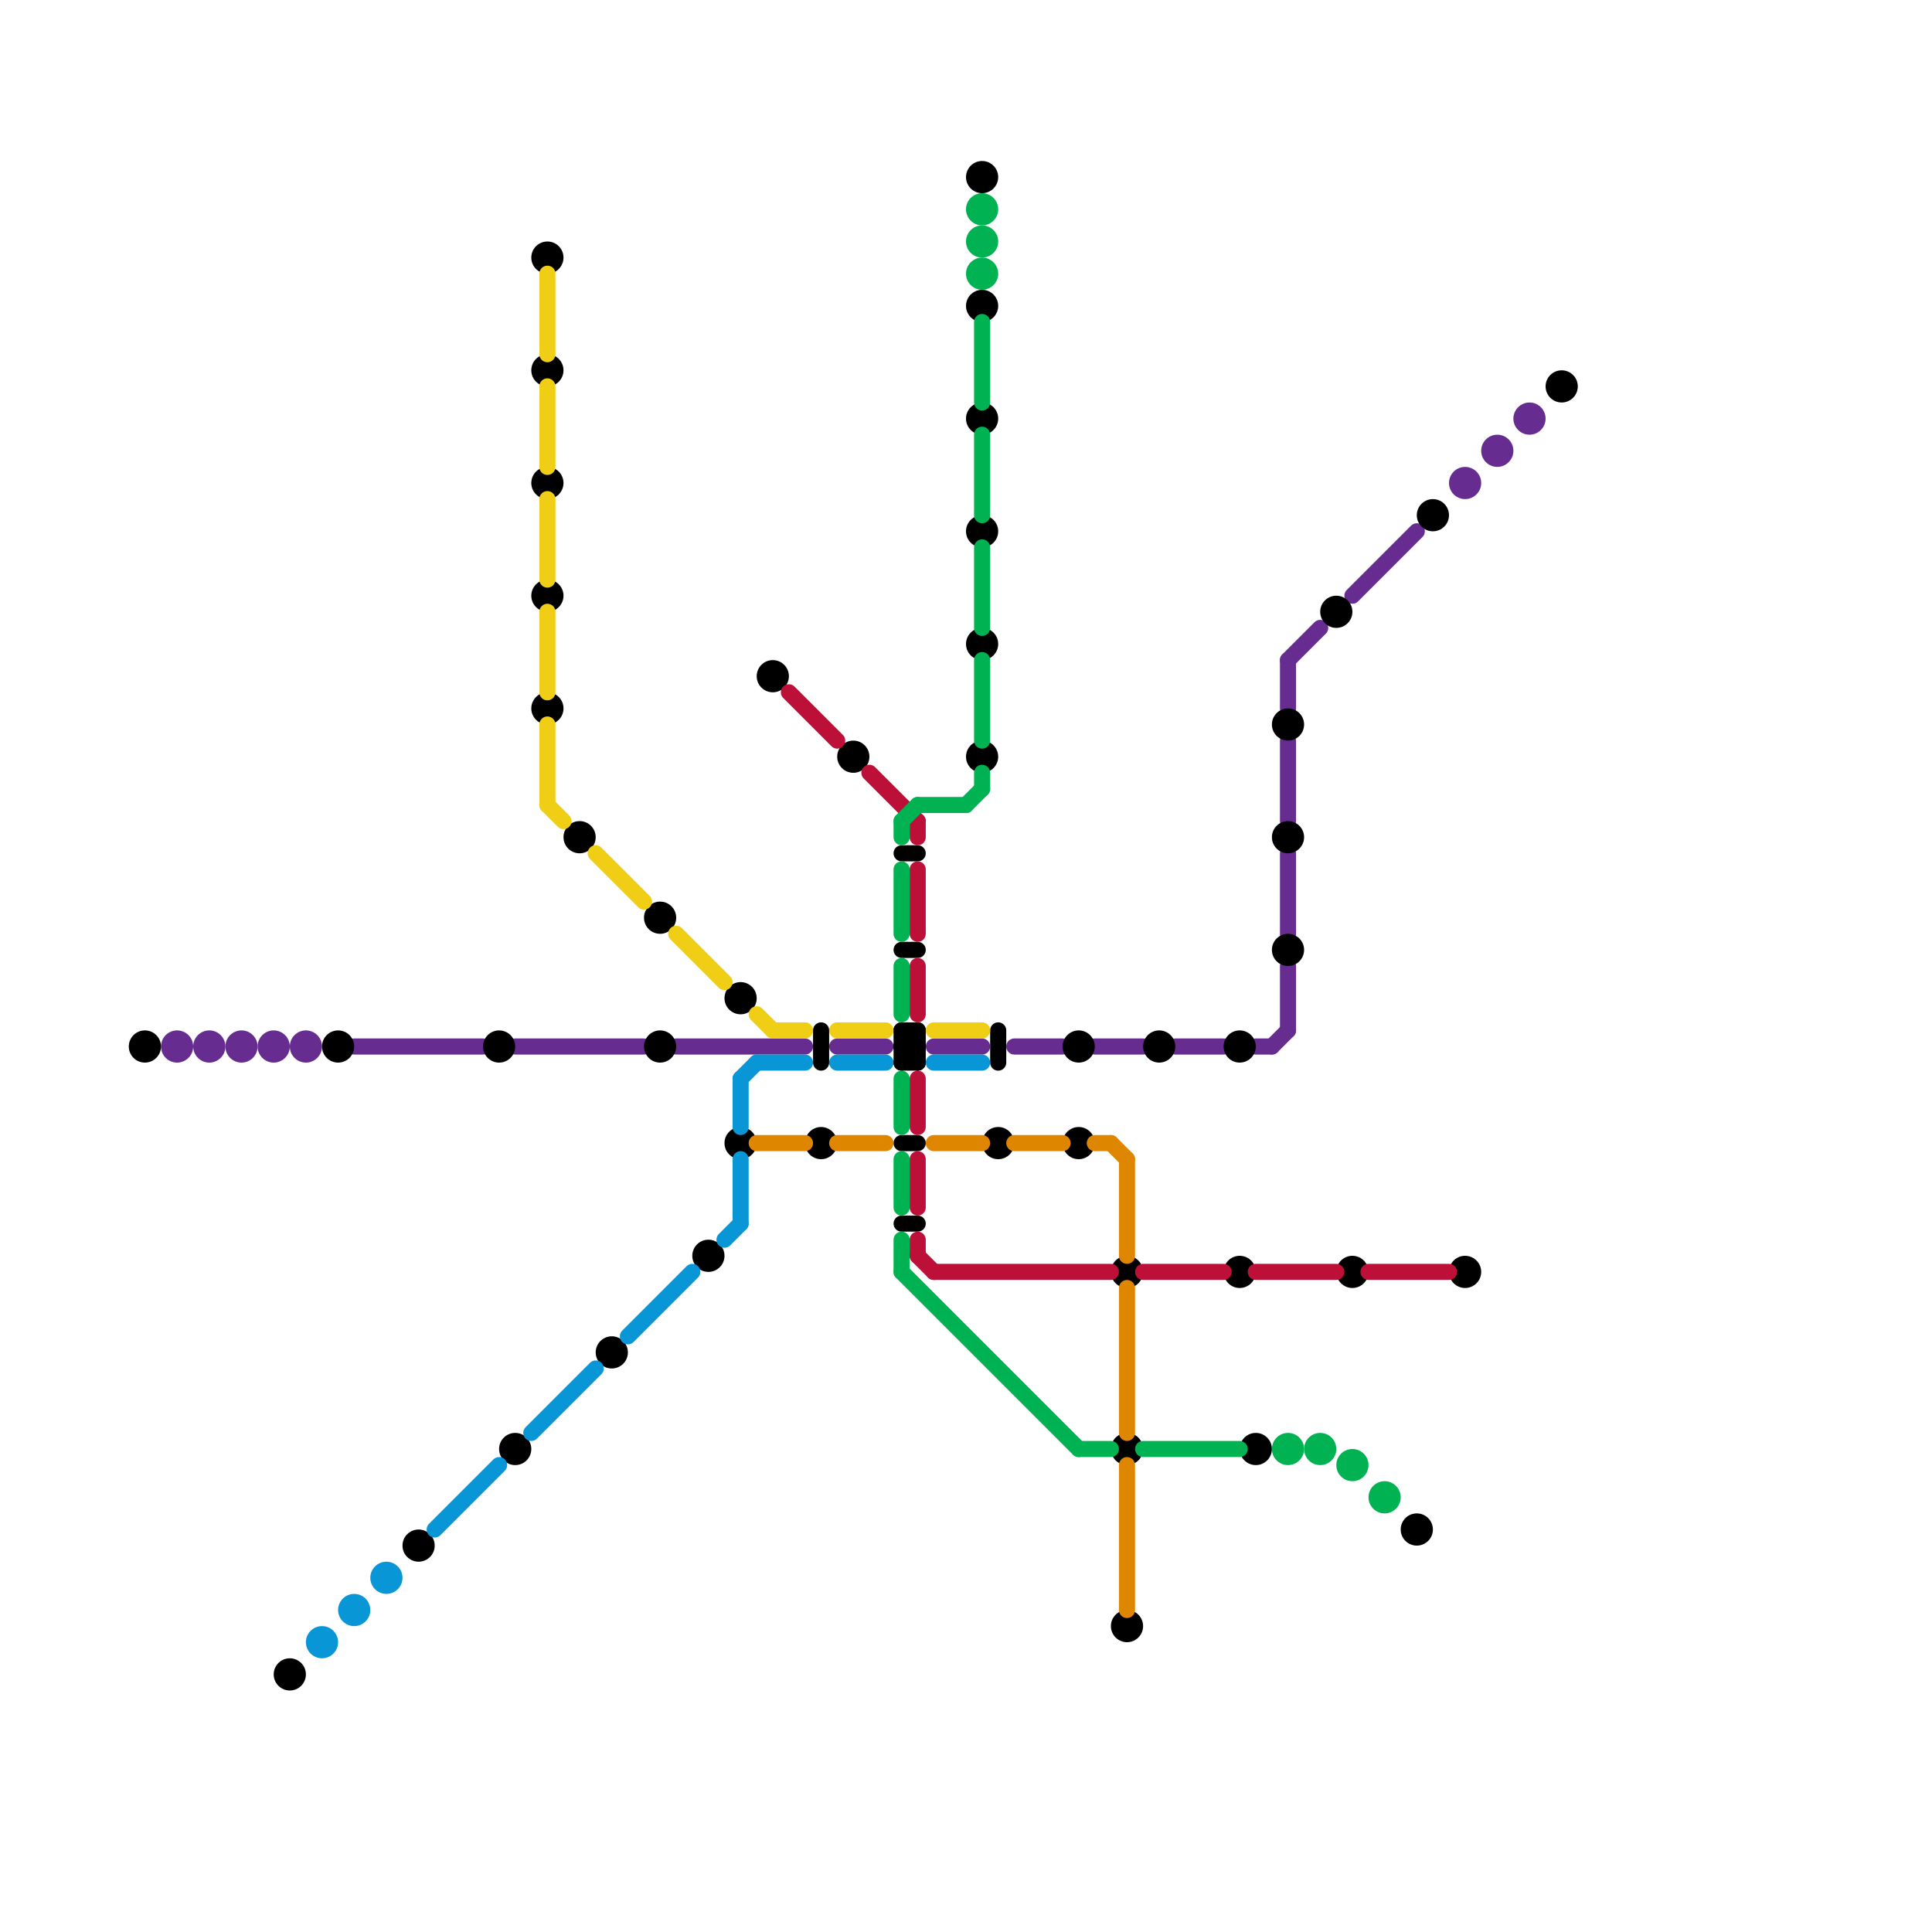 
<svg version="1.1" xmlns="http://www.w3.org/2000/svg" viewBox="0 0 120 120">
<style>line { stroke-width: 1; fill: none; stroke-linecap: round; stroke-linejoin: round; } .c0 { stroke: #662c90 } .c1 { stroke: #000000 } .c2 { stroke: #0896d7 } .c3 { stroke: #f0ce15 } .c4 { stroke: #df8600 } .c5 { stroke: #bd1038 } .c6 { stroke: #00b251 }</style><line class="c0" x1="80" y1="60" x2="80" y2="64"/><line class="c0" x1="63" y1="65" x2="66" y2="65"/><line class="c0" x1="32" y1="65" x2="40" y2="65"/><line class="c0" x1="80" y1="41" x2="80" y2="44"/><line class="c0" x1="80" y1="46" x2="80" y2="51"/><line class="c0" x1="58" y1="65" x2="61" y2="65"/><line class="c0" x1="22" y1="65" x2="30" y2="65"/><line class="c0" x1="84" y1="37" x2="88" y2="33"/><line class="c0" x1="52" y1="65" x2="55" y2="65"/><line class="c0" x1="80" y1="41" x2="82" y2="39"/><line class="c0" x1="80" y1="53" x2="80" y2="58"/><line class="c0" x1="79" y1="65" x2="80" y2="64"/><line class="c0" x1="73" y1="65" x2="76" y2="65"/><line class="c0" x1="78" y1="65" x2="79" y2="65"/><line class="c0" x1="42" y1="65" x2="50" y2="65"/><line class="c0" x1="68" y1="65" x2="71" y2="65"/><circle cx="11" cy="65" r="1" fill="#662c90" /><circle cx="91" cy="30" r="1" fill="#662c90" /><circle cx="17" cy="65" r="1" fill="#662c90" /><circle cx="13" cy="65" r="1" fill="#662c90" /><circle cx="19" cy="65" r="1" fill="#662c90" /><circle cx="95" cy="26" r="1" fill="#662c90" /><circle cx="15" cy="65" r="1" fill="#662c90" /><circle cx="93" cy="28" r="1" fill="#662c90" /><line class="c1" x1="56" y1="66" x2="57" y2="65"/><line class="c1" x1="56" y1="76" x2="57" y2="76"/><line class="c1" x1="56" y1="64" x2="57" y2="65"/><line class="c1" x1="56" y1="65" x2="57" y2="64"/><line class="c1" x1="62" y1="64" x2="62" y2="66"/><line class="c1" x1="56" y1="64" x2="57" y2="64"/><line class="c1" x1="56" y1="53" x2="57" y2="53"/><line class="c1" x1="57" y1="64" x2="57" y2="66"/><line class="c1" x1="56" y1="66" x2="57" y2="66"/><line class="c1" x1="56" y1="71" x2="57" y2="71"/><line class="c1" x1="51" y1="64" x2="51" y2="66"/><line class="c1" x1="56" y1="65" x2="57" y2="66"/><line class="c1" x1="56" y1="59" x2="57" y2="59"/><line class="c1" x1="56" y1="65" x2="57" y2="65"/><line class="c1" x1="56" y1="64" x2="56" y2="66"/><circle cx="21" cy="65" r="1" fill="#000000" /><circle cx="67" cy="65" r="1" fill="#000000" /><circle cx="80" cy="59" r="1" fill="#000000" /><circle cx="38" cy="84" r="1" fill="#000000" /><circle cx="67" cy="71" r="1" fill="#000000" /><circle cx="34" cy="16" r="1" fill="#000000" /><circle cx="48" cy="42" r="1" fill="#000000" /><circle cx="70" cy="79" r="1" fill="#000000" /><circle cx="34" cy="37" r="1" fill="#000000" /><circle cx="51" cy="71" r="1" fill="#000000" /><circle cx="53" cy="47" r="1" fill="#000000" /><circle cx="44" cy="78" r="1" fill="#000000" /><circle cx="61" cy="33" r="1" fill="#000000" /><circle cx="31" cy="65" r="1" fill="#000000" /><circle cx="36" cy="52" r="1" fill="#000000" /><circle cx="62" cy="71" r="1" fill="#000000" /><circle cx="80" cy="52" r="1" fill="#000000" /><circle cx="77" cy="65" r="1" fill="#000000" /><circle cx="26" cy="96" r="1" fill="#000000" /><circle cx="41" cy="57" r="1" fill="#000000" /><circle cx="61" cy="11" r="1" fill="#000000" /><circle cx="91" cy="79" r="1" fill="#000000" /><circle cx="34" cy="30" r="1" fill="#000000" /><circle cx="9" cy="65" r="1" fill="#000000" /><circle cx="18" cy="104" r="1" fill="#000000" /><circle cx="70" cy="90" r="1" fill="#000000" /><circle cx="46" cy="62" r="1" fill="#000000" /><circle cx="61" cy="26" r="1" fill="#000000" /><circle cx="46" cy="71" r="1" fill="#000000" /><circle cx="72" cy="65" r="1" fill="#000000" /><circle cx="80" cy="45" r="1" fill="#000000" /><circle cx="83" cy="38" r="1" fill="#000000" /><circle cx="32" cy="90" r="1" fill="#000000" /><circle cx="61" cy="47" r="1" fill="#000000" /><circle cx="84" cy="79" r="1" fill="#000000" /><circle cx="88" cy="95" r="1" fill="#000000" /><circle cx="77" cy="79" r="1" fill="#000000" /><circle cx="34" cy="23" r="1" fill="#000000" /><circle cx="41" cy="65" r="1" fill="#000000" /><circle cx="97" cy="24" r="1" fill="#000000" /><circle cx="89" cy="32" r="1" fill="#000000" /><circle cx="78" cy="90" r="1" fill="#000000" /><circle cx="61" cy="19" r="1" fill="#000000" /><circle cx="34" cy="44" r="1" fill="#000000" /><circle cx="70" cy="101" r="1" fill="#000000" /><circle cx="61" cy="40" r="1" fill="#000000" /><line class="c2" x1="46" y1="67" x2="46" y2="70"/><line class="c2" x1="33" y1="89" x2="37" y2="85"/><line class="c2" x1="46" y1="72" x2="46" y2="76"/><line class="c2" x1="45" y1="77" x2="46" y2="76"/><line class="c2" x1="27" y1="95" x2="31" y2="91"/><line class="c2" x1="52" y1="66" x2="55" y2="66"/><line class="c2" x1="47" y1="66" x2="50" y2="66"/><line class="c2" x1="39" y1="83" x2="43" y2="79"/><line class="c2" x1="58" y1="66" x2="61" y2="66"/><line class="c2" x1="46" y1="67" x2="47" y2="66"/><circle cx="24" cy="98" r="1" fill="#0896d7" /><circle cx="20" cy="102" r="1" fill="#0896d7" /><circle cx="22" cy="100" r="1" fill="#0896d7" /><line class="c3" x1="34" y1="38" x2="34" y2="43"/><line class="c3" x1="34" y1="45" x2="34" y2="50"/><line class="c3" x1="34" y1="50" x2="35" y2="51"/><line class="c3" x1="34" y1="24" x2="34" y2="29"/><line class="c3" x1="52" y1="64" x2="55" y2="64"/><line class="c3" x1="48" y1="64" x2="50" y2="64"/><line class="c3" x1="47" y1="63" x2="48" y2="64"/><line class="c3" x1="37" y1="53" x2="40" y2="56"/><line class="c3" x1="42" y1="58" x2="45" y2="61"/><line class="c3" x1="34" y1="31" x2="34" y2="36"/><line class="c3" x1="58" y1="64" x2="61" y2="64"/><line class="c3" x1="34" y1="17" x2="34" y2="22"/><line class="c4" x1="58" y1="71" x2="61" y2="71"/><line class="c4" x1="69" y1="71" x2="70" y2="72"/><line class="c4" x1="70" y1="72" x2="70" y2="78"/><line class="c4" x1="63" y1="71" x2="66" y2="71"/><line class="c4" x1="68" y1="71" x2="69" y2="71"/><line class="c4" x1="52" y1="71" x2="55" y2="71"/><line class="c4" x1="47" y1="71" x2="50" y2="71"/><line class="c4" x1="70" y1="80" x2="70" y2="89"/><line class="c4" x1="70" y1="91" x2="70" y2="100"/><line class="c5" x1="54" y1="48" x2="57" y2="51"/><line class="c5" x1="57" y1="60" x2="57" y2="63"/><line class="c5" x1="85" y1="79" x2="90" y2="79"/><line class="c5" x1="57" y1="77" x2="57" y2="78"/><line class="c5" x1="57" y1="54" x2="57" y2="58"/><line class="c5" x1="57" y1="78" x2="58" y2="79"/><line class="c5" x1="71" y1="79" x2="76" y2="79"/><line class="c5" x1="57" y1="67" x2="57" y2="70"/><line class="c5" x1="57" y1="72" x2="57" y2="75"/><line class="c5" x1="58" y1="79" x2="69" y2="79"/><line class="c5" x1="78" y1="79" x2="83" y2="79"/><line class="c5" x1="49" y1="43" x2="52" y2="46"/><line class="c5" x1="57" y1="51" x2="57" y2="52"/><line class="c6" x1="56" y1="77" x2="56" y2="79"/><line class="c6" x1="56" y1="54" x2="56" y2="58"/><line class="c6" x1="56" y1="79" x2="67" y2="90"/><line class="c6" x1="56" y1="51" x2="57" y2="50"/><line class="c6" x1="57" y1="50" x2="60" y2="50"/><line class="c6" x1="71" y1="90" x2="77" y2="90"/><line class="c6" x1="56" y1="51" x2="56" y2="52"/><line class="c6" x1="61" y1="48" x2="61" y2="49"/><line class="c6" x1="61" y1="27" x2="61" y2="32"/><line class="c6" x1="56" y1="60" x2="56" y2="63"/><line class="c6" x1="61" y1="20" x2="61" y2="25"/><line class="c6" x1="56" y1="67" x2="56" y2="70"/><line class="c6" x1="61" y1="34" x2="61" y2="39"/><line class="c6" x1="56" y1="72" x2="56" y2="75"/><line class="c6" x1="61" y1="41" x2="61" y2="46"/><line class="c6" x1="60" y1="50" x2="61" y2="49"/><line class="c6" x1="67" y1="90" x2="69" y2="90"/><circle cx="84" cy="91" r="1" fill="#00b251" /><circle cx="61" cy="17" r="1" fill="#00b251" /><circle cx="61" cy="13" r="1" fill="#00b251" /><circle cx="82" cy="90" r="1" fill="#00b251" /><circle cx="86" cy="93" r="1" fill="#00b251" /><circle cx="80" cy="90" r="1" fill="#00b251" /><circle cx="61" cy="15" r="1" fill="#00b251" />


</svg>

